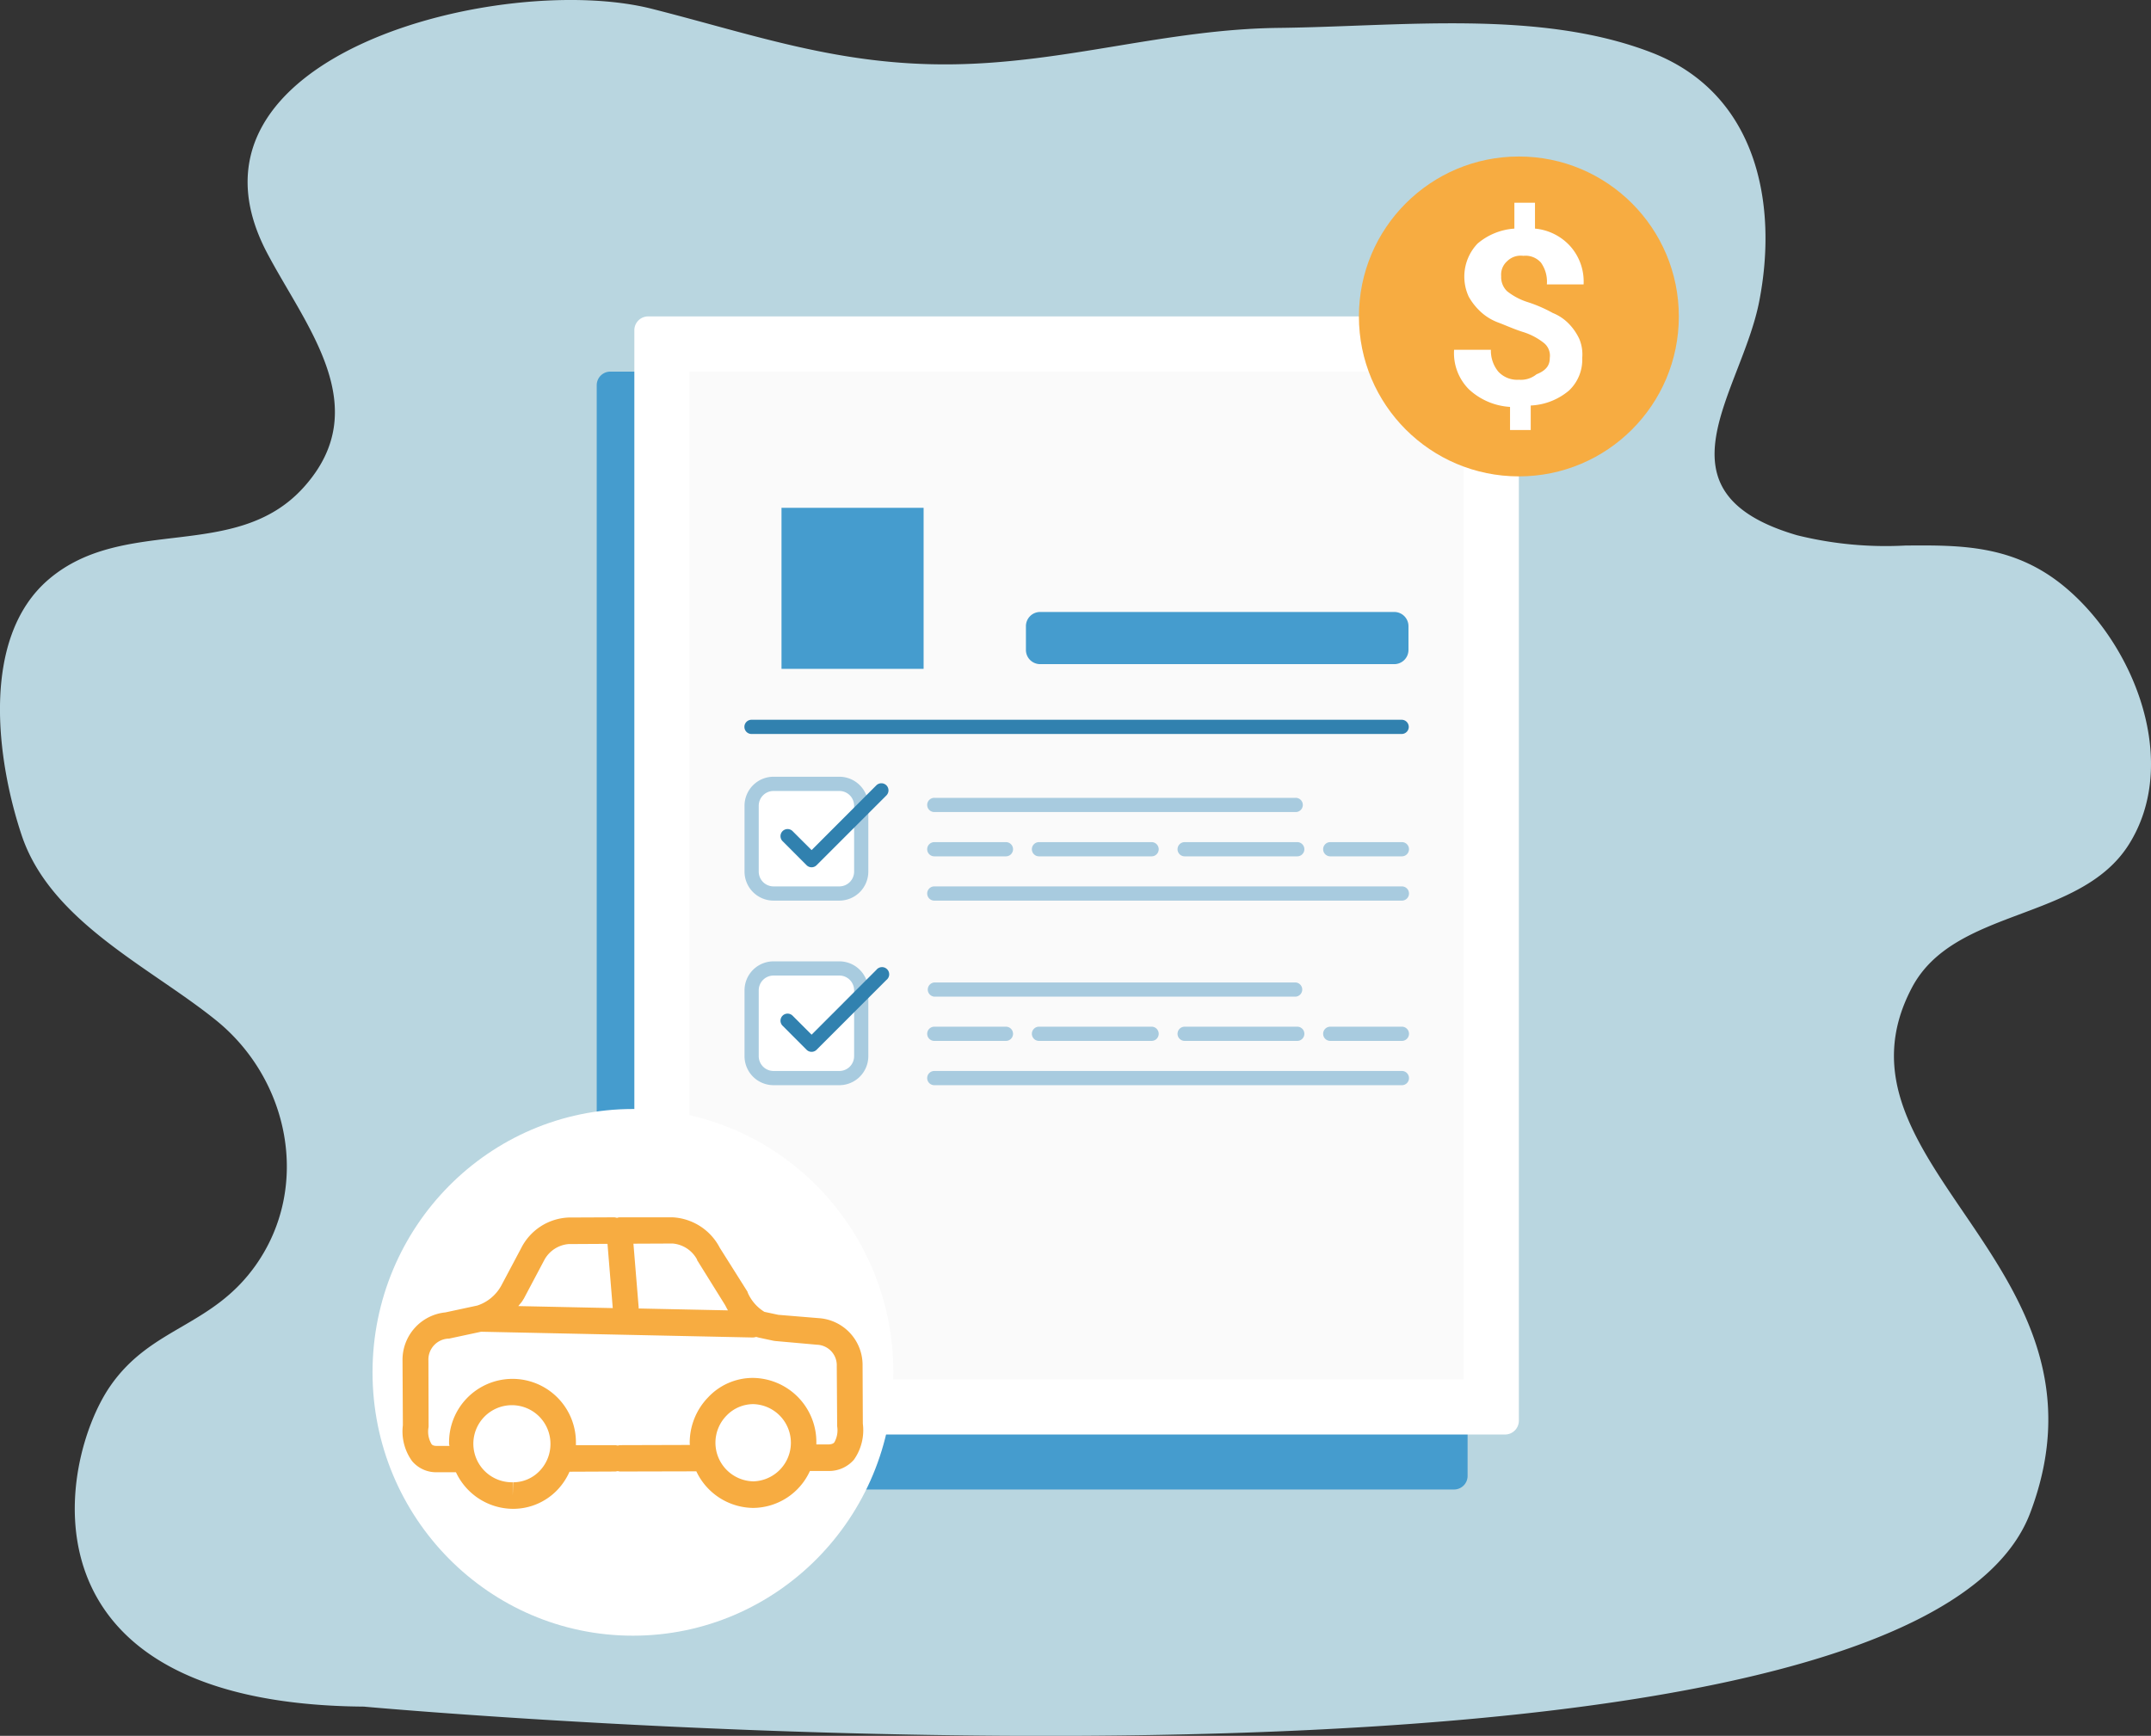 <svg xmlns="http://www.w3.org/2000/svg" width="180.001" height="145.283" viewBox="0 0 180.001 145.283">
  <rect x="0" y="0" width="180.001" height="145.283" fill="#333333" stroke="none"/>
  <g id="Vehicle_loan_SVG" data-name="Vehicle loan SVG" transform="translate(9672 22350)">
    <g id="Your_paragraph_text_90_" data-name="Your paragraph text (90)" transform="translate(-9672 -22350)">
      <path id="Union_8" data-name="Union 8" d="M30.517,142.838C1,142.635,4.907,122.264,9.225,116.011c3.462-5,8.5-4.913,12.185-10.133,4.623-6.568,2.795-15.537-3.334-20.487C12.566,80.94,4.225,77.14,1.811,69.9-.252,63.724-1.7,53.39,4.1,48.469c6.343-5.381,15.654-1.4,21.311-7.681,6.022-6.684.2-13.423-3.07-19.636C13.66,4.607,42.095-2.431,54.57.742c8.659,2.2,15.673,4.749,25.067,4.643,9.6-.106,17.914-2.946,27.406-3.051C117.195,2.217,128.8.771,138.182,4.389c8.9,3.432,10.62,12.737,9.032,20.845-1.494,7.644-9.179,15.956,3.164,19.563a30.806,30.806,0,0,0,9.07.862c4.669-.036,9.156-.069,13.433,3.545,5.864,4.954,9.534,14.708,5.268,21.473-4.088,6.487-14.618,5.253-18.163,12-7.787,14.8,17.748,23.224,9.907,43.948-10.578,27.956-139.377,16.219-139.377,16.219" transform="translate(0)" fill="#b9d6e0"/>
    </g>
    <g id="Group_18918" data-name="Group 18918" transform="translate(339 -341.669)">
      <g id="Group_18915" data-name="Group 18915" transform="translate(-9961.065 -21981.848)">
        <path id="Path_17341" data-name="Path 17341" d="M131.9,425.4v5.431a1.135,1.135,0,0,1-1.136,1.137H60.16a1.138,1.138,0,0,1-1.137-1.137V339.543a1.138,1.138,0,0,1,1.137-1.137H65.6v85.86a1.137,1.137,0,0,0,1.133,1.137Zm0,0" transform="translate(-59.023 -333.786)" fill="#459cce"/>
        <path id="Path_17343" data-name="Path 17343" d="M141.342,331.253v91.27a1.156,1.156,0,0,1-1.156,1.155H68.467a1.136,1.136,0,0,1-1.143-1.13V331.253a1.155,1.155,0,0,1,1.155-1.155h71.707A1.155,1.155,0,0,1,141.342,331.253Zm0,0" transform="translate(-64.175 -330.098)" fill="#fff"/>
        <path id="Path_17344" data-name="Path 17344" d="M73.148,335.926h64.783v84.342H73.148Zm0,0" transform="translate(-65.382 -331.305)" fill="#fafafa"/>
        <path id="Path_17347" data-name="Path 17347" d="M108.656,364.9v-1.988a1.189,1.189,0,0,1,1.189-1.189h29.634a1.189,1.189,0,0,1,1.189,1.189V364.9a1.189,1.189,0,0,1-1.189,1.189H109.845A1.189,1.189,0,0,1,108.656,364.9Zm0,0" transform="translate(-72.739 -336.986)" fill="#459cce"/>
        <path id="Path_17350" data-name="Path 17350" d="M129.055,401.6H98.86a.595.595,0,0,1,0-1.189h30.195a.595.595,0,0,1,0,1.189Zm0,0" transform="translate(-70.586 -344.666)" fill="#a8cbdf"/>
        <path id="Path_17351" data-name="Path 17351" d="M137.94,410.947H98.86a.595.595,0,1,1,0-1.189H137.94a.595.595,0,1,1,0,1.189Zm0,0" transform="translate(-70.586 -346.604)" fill="#a8cbdf"/>
        <path id="Path_17352" data-name="Path 17352" d="M104.806,406.271H98.86a.595.595,0,1,1,0-1.189h5.946a.595.595,0,1,1,0,1.189Zm0,0" transform="translate(-70.586 -345.635)" fill="#a8cbdf"/>
        <path id="Path_17353" data-name="Path 17353" d="M131.471,406.271H122.1a.595.595,0,1,1,0-1.189h9.374a.595.595,0,1,1,0,1.189Zm-12.186,0h-9.375a.595.595,0,1,1,0-1.189h9.375a.595.595,0,1,1,0,1.189Zm0,0" transform="translate(-72.876 -345.635)" fill="#a8cbdf"/>
        <path id="Path_17354" data-name="Path 17354" d="M146.6,406.271h-5.946a.595.595,0,1,1,0-1.189H146.6a.595.595,0,1,1,0,1.189Zm0,0" transform="translate(-79.246 -345.635)" fill="#a8cbdf"/>
        <path id="Path_17355" data-name="Path 17355" d="M88.873,400.764v5.512a1.83,1.83,0,0,1-1.83,1.834H81.533a1.831,1.831,0,0,1-1.83-1.834v-5.512a1.828,1.828,0,0,1,1.83-1.83h5.509A1.828,1.828,0,0,1,88.873,400.764Zm0,0" transform="translate(-66.74 -344.361)" fill="#fff"/>
        <path id="Path_17356" data-name="Path 17356" d="M86.887,408.549H81.378a2.429,2.429,0,0,1-2.425-2.428v-5.512a2.426,2.426,0,0,1,2.425-2.424h5.509a2.426,2.426,0,0,1,2.425,2.424v5.512A2.429,2.429,0,0,1,86.887,408.549Zm-5.509-9.176a1.237,1.237,0,0,0-1.236,1.235v5.512a1.238,1.238,0,0,0,1.236,1.239h5.509a1.236,1.236,0,0,0,1.236-1.239v-5.512a1.235,1.235,0,0,0-1.236-1.235Zm0,0" transform="translate(-66.584 -344.206)" fill="#a8cbdf"/>
        <path id="Path_17357" data-name="Path 17357" d="M129.055,382.111H98.86a.595.595,0,1,1,0-1.189h30.195a.595.595,0,1,1,0,1.189Zm0,0" transform="translate(-70.586 -340.629)" fill="#a8cbdf"/>
        <path id="Path_17358" data-name="Path 17358" d="M137.94,391.462H98.86a.595.595,0,1,1,0-1.189H137.94a.595.595,0,1,1,0,1.189Zm0,0" transform="translate(-70.586 -342.567)" fill="#a8cbdf"/>
        <path id="Path_17359" data-name="Path 17359" d="M104.806,386.787H98.86a.595.595,0,1,1,0-1.189h5.946a.595.595,0,1,1,0,1.189Zm0,0" transform="translate(-70.586 -341.598)" fill="#a8cbdf"/>
        <path id="Path_17360" data-name="Path 17360" d="M131.471,386.787H122.1a.595.595,0,1,1,0-1.189h9.374a.595.595,0,1,1,0,1.189Zm-12.186,0h-9.375a.595.595,0,1,1,0-1.189h9.375a.595.595,0,1,1,0,1.189Zm0,0" transform="translate(-72.876 -341.598)" fill="#a8cbdf"/>
        <path id="Path_17361" data-name="Path 17361" d="M146.6,386.787h-5.946a.595.595,0,1,1,0-1.189H146.6a.595.595,0,1,1,0,1.189Zm0,0" transform="translate(-79.246 -341.598)" fill="#a8cbdf"/>
        <path id="Path_17362" data-name="Path 17362" d="M88.873,381.279v5.512a1.83,1.83,0,0,1-1.83,1.833H81.533a1.83,1.83,0,0,1-1.83-1.833v-5.512a1.831,1.831,0,0,1,1.83-1.834h5.509A1.83,1.83,0,0,1,88.873,381.279Zm0,0" transform="translate(-66.74 -340.323)" fill="#fff"/>
        <path id="Path_17363" data-name="Path 17363" d="M86.887,389.063H81.378a2.429,2.429,0,0,1-2.425-2.428v-5.512a2.429,2.429,0,0,1,2.425-2.428h5.509a2.429,2.429,0,0,1,2.425,2.428v5.512A2.429,2.429,0,0,1,86.887,389.063Zm-5.509-9.176a1.237,1.237,0,0,0-1.236,1.236v5.512a1.24,1.24,0,0,0,1.236,1.238h5.509a1.238,1.238,0,0,0,1.236-1.238v-5.512a1.235,1.235,0,0,0-1.236-1.236Zm0,0" transform="translate(-66.584 -340.168)" fill="#a8cbdf"/>
        <g id="Group_5902" data-name="Group 5902" transform="translate(12.384 33.759)">
          <path id="Path_17378" data-name="Path 17378" d="M79.567,373.869h54.356a.595.595,0,1,0,0-1.189H79.567a.595.595,0,1,0,0,1.189Zm0,0" transform="translate(-78.973 -372.68)" fill="#3181af"/>
          <path id="Path_17380" data-name="Path 17380" d="M90.771,399.04l-5.419,5.423-1.589-1.589a.593.593,0,0,0-.839.839l2.007,2.01a.592.592,0,0,0,.842,0l5.841-5.841a.6.6,0,1,0-.842-.842Zm0,0" transform="translate(-79.755 -378.106)" fill="#3181af"/>
          <path id="Path_17381" data-name="Path 17381" d="M91.613,379.556a.6.6,0,0,0-.842,0l-5.419,5.422-1.589-1.588a.593.593,0,0,0-.839.839l2.007,2.01a.59.59,0,0,0,.842,0l5.841-5.84A.6.6,0,0,0,91.613,379.556Zm0,0" transform="translate(-79.755 -374.069)" fill="#3181af"/>
        </g>
        <rect id="Rectangle_299" data-name="Rectangle 299" width="11.892" height="13.477" transform="translate(15.463 16.02)" fill="#459cce"/>
      </g>
      <g id="Group_18916" data-name="Group 18916" transform="translate(-9979.826 -21915.512)">
        <ellipse id="Ellipse_23912" data-name="Ellipse 23912" cx="21.793" cy="22.041" rx="21.793" ry="22.041" fill="#fff"/>
        <path id="Path_59242" data-name="Path 59242" d="M331.35,189.757a3.927,3.927,0,0,0-3.668-3.948l-3.381-.278-1.166-.249a3.544,3.544,0,0,1-1.4-1.617.274.274,0,0,0-.061-.139l-2.273-3.606a4.727,4.727,0,0,0-3.956-2.55h-4.443a.766.766,0,0,0-.2.047,2.136,2.136,0,0,0-.213-.047h-.017l-3.833.017a4.655,4.655,0,0,0-3.959,2.563l-1.667,3.139a3.561,3.561,0,0,1-2,1.664l-2.67.574a3.989,3.989,0,0,0-3.592,4.01l.029,5.439a4.228,4.228,0,0,0,.774,3,2.63,2.63,0,0,0,2.078.931h1.591a5.3,5.3,0,0,0,4.745,3.062h.029a5.12,5.12,0,0,0,3.729-1.6,5.385,5.385,0,0,0,1-1.507l3.821-.017c.075,0,.136-.03.213-.03.061,0,.121.03.21.03l6.368-.015a5.319,5.319,0,0,0,4.745,3.062h.015a5.267,5.267,0,0,0,4.745-3.091h1.594a2.751,2.751,0,0,0,2.092-.949,4.29,4.29,0,0,0,.742-3.015Zm-15.9-10.194a2.565,2.565,0,0,1,2.046,1.336.273.273,0,0,0,.061.139l2.244,3.606c.107.171.181.357.288.514L312.612,185v-.094l-.438-5.329ZM302.925,184.3a.3.3,0,0,1,.061-.092l1.729-3.263a2.557,2.557,0,0,1,2.031-1.336l3.258-.018.44,5.376-7.9-.168C302.666,184.63,302.819,184.488,302.925,184.3Zm-.82,15.245-.029,1.1v-1.1a3.226,3.226,0,1,1,3.154-3.231,3.238,3.238,0,0,1-.91,2.285A3.055,3.055,0,0,1,302.105,199.547Zm20.1-.077-.015,1.1.015-1.1a3.235,3.235,0,0,1-2.242-5.5,3.118,3.118,0,0,1,2.227-.963,3.233,3.233,0,0,1,.015,6.464Zm6.777-3.263c-.029.047-.136.154-.438.172h-1.062v-.142a5.367,5.367,0,0,0-5.306-5.423,5.118,5.118,0,0,0-3.744,1.617,5.464,5.464,0,0,0-1.548,3.839c0,.062.014.092.014.154l-5.835.017c-.075,0-.136.03-.2.03-.077,0-.152-.03-.213-.03h-3.289V196.3a5.308,5.308,0,1,0-10.613.047c0,.047.029.094.029.156h-1.062c-.316,0-.409-.109-.438-.156a2.049,2.049,0,0,1-.259-1.351.559.559,0,0,0,.015-.156l-.015-5.471a1.76,1.76,0,0,1,1.652-1.847.5.5,0,0,0,.152-.017l2.607-.559,22.742.482h.014a1.314,1.314,0,0,0,.259-.048c.09.018.167.048.242.062l1.243.266c.046,0,.092.015.121.015l3.488.311a1.719,1.719,0,0,1,1.652,1.788l.032,4.894v.139A2.05,2.05,0,0,1,328.985,196.207Zm0,0" transform="translate(-290.341 -168.304)" fill="#f7ac41"/>
      </g>
      <g id="Group_18917" data-name="Group 18917" transform="translate(-9897.283 -21995.232)">
        <g id="Group_18911" data-name="Group 18911" transform="translate(0 0)">
          <ellipse id="Ellipse_23912-2" data-name="Ellipse 23912" cx="13.386" cy="13.386" rx="13.386" ry="13.386" transform="translate(0 0)" fill="#f7ac41"/>
        </g>
        <path id="Path_59243" data-name="Path 59243" d="M114.586,386.2a1.362,1.362,0,0,0-.493-1.252,5.4,5.4,0,0,0-1.725-.912c-.74-.227-1.479-.569-2.1-.8a4.463,4.463,0,0,1-1.479-.91,5.168,5.168,0,0,1-.986-1.253,4,4,0,0,1,.74-4.444,5.3,5.3,0,0,1,3.08-1.253v-2.164h1.725v2.164a4.536,4.536,0,0,1,2.958,1.482,4.442,4.442,0,0,1,1.109,3.19H114.34a2.74,2.74,0,0,0-.493-1.824,1.724,1.724,0,0,0-1.479-.569,1.6,1.6,0,0,0-1.356.456,1.49,1.49,0,0,0-.493,1.253,1.634,1.634,0,0,0,.493,1.252,5.362,5.362,0,0,0,1.724.912,11.782,11.782,0,0,1,2.1.91,3.882,3.882,0,0,1,1.354.912,4.624,4.624,0,0,1,.863,1.253,3.351,3.351,0,0,1,.248,1.593,3.544,3.544,0,0,1-1.109,2.735,5.333,5.333,0,0,1-3.2,1.252v2.051H111.26V390.3a5.537,5.537,0,0,1-3.451-1.482,4.293,4.293,0,0,1-1.231-3.3h3.08a2.755,2.755,0,0,0,.616,1.824,2.142,2.142,0,0,0,1.724.683,2.068,2.068,0,0,0,1.479-.456C114.34,387.227,114.586,386.771,114.586,386.2Zm0,0" transform="translate(-98.613 -369.342)" fill="#fff"/>
      </g>
    </g>
  </g>
</svg>
